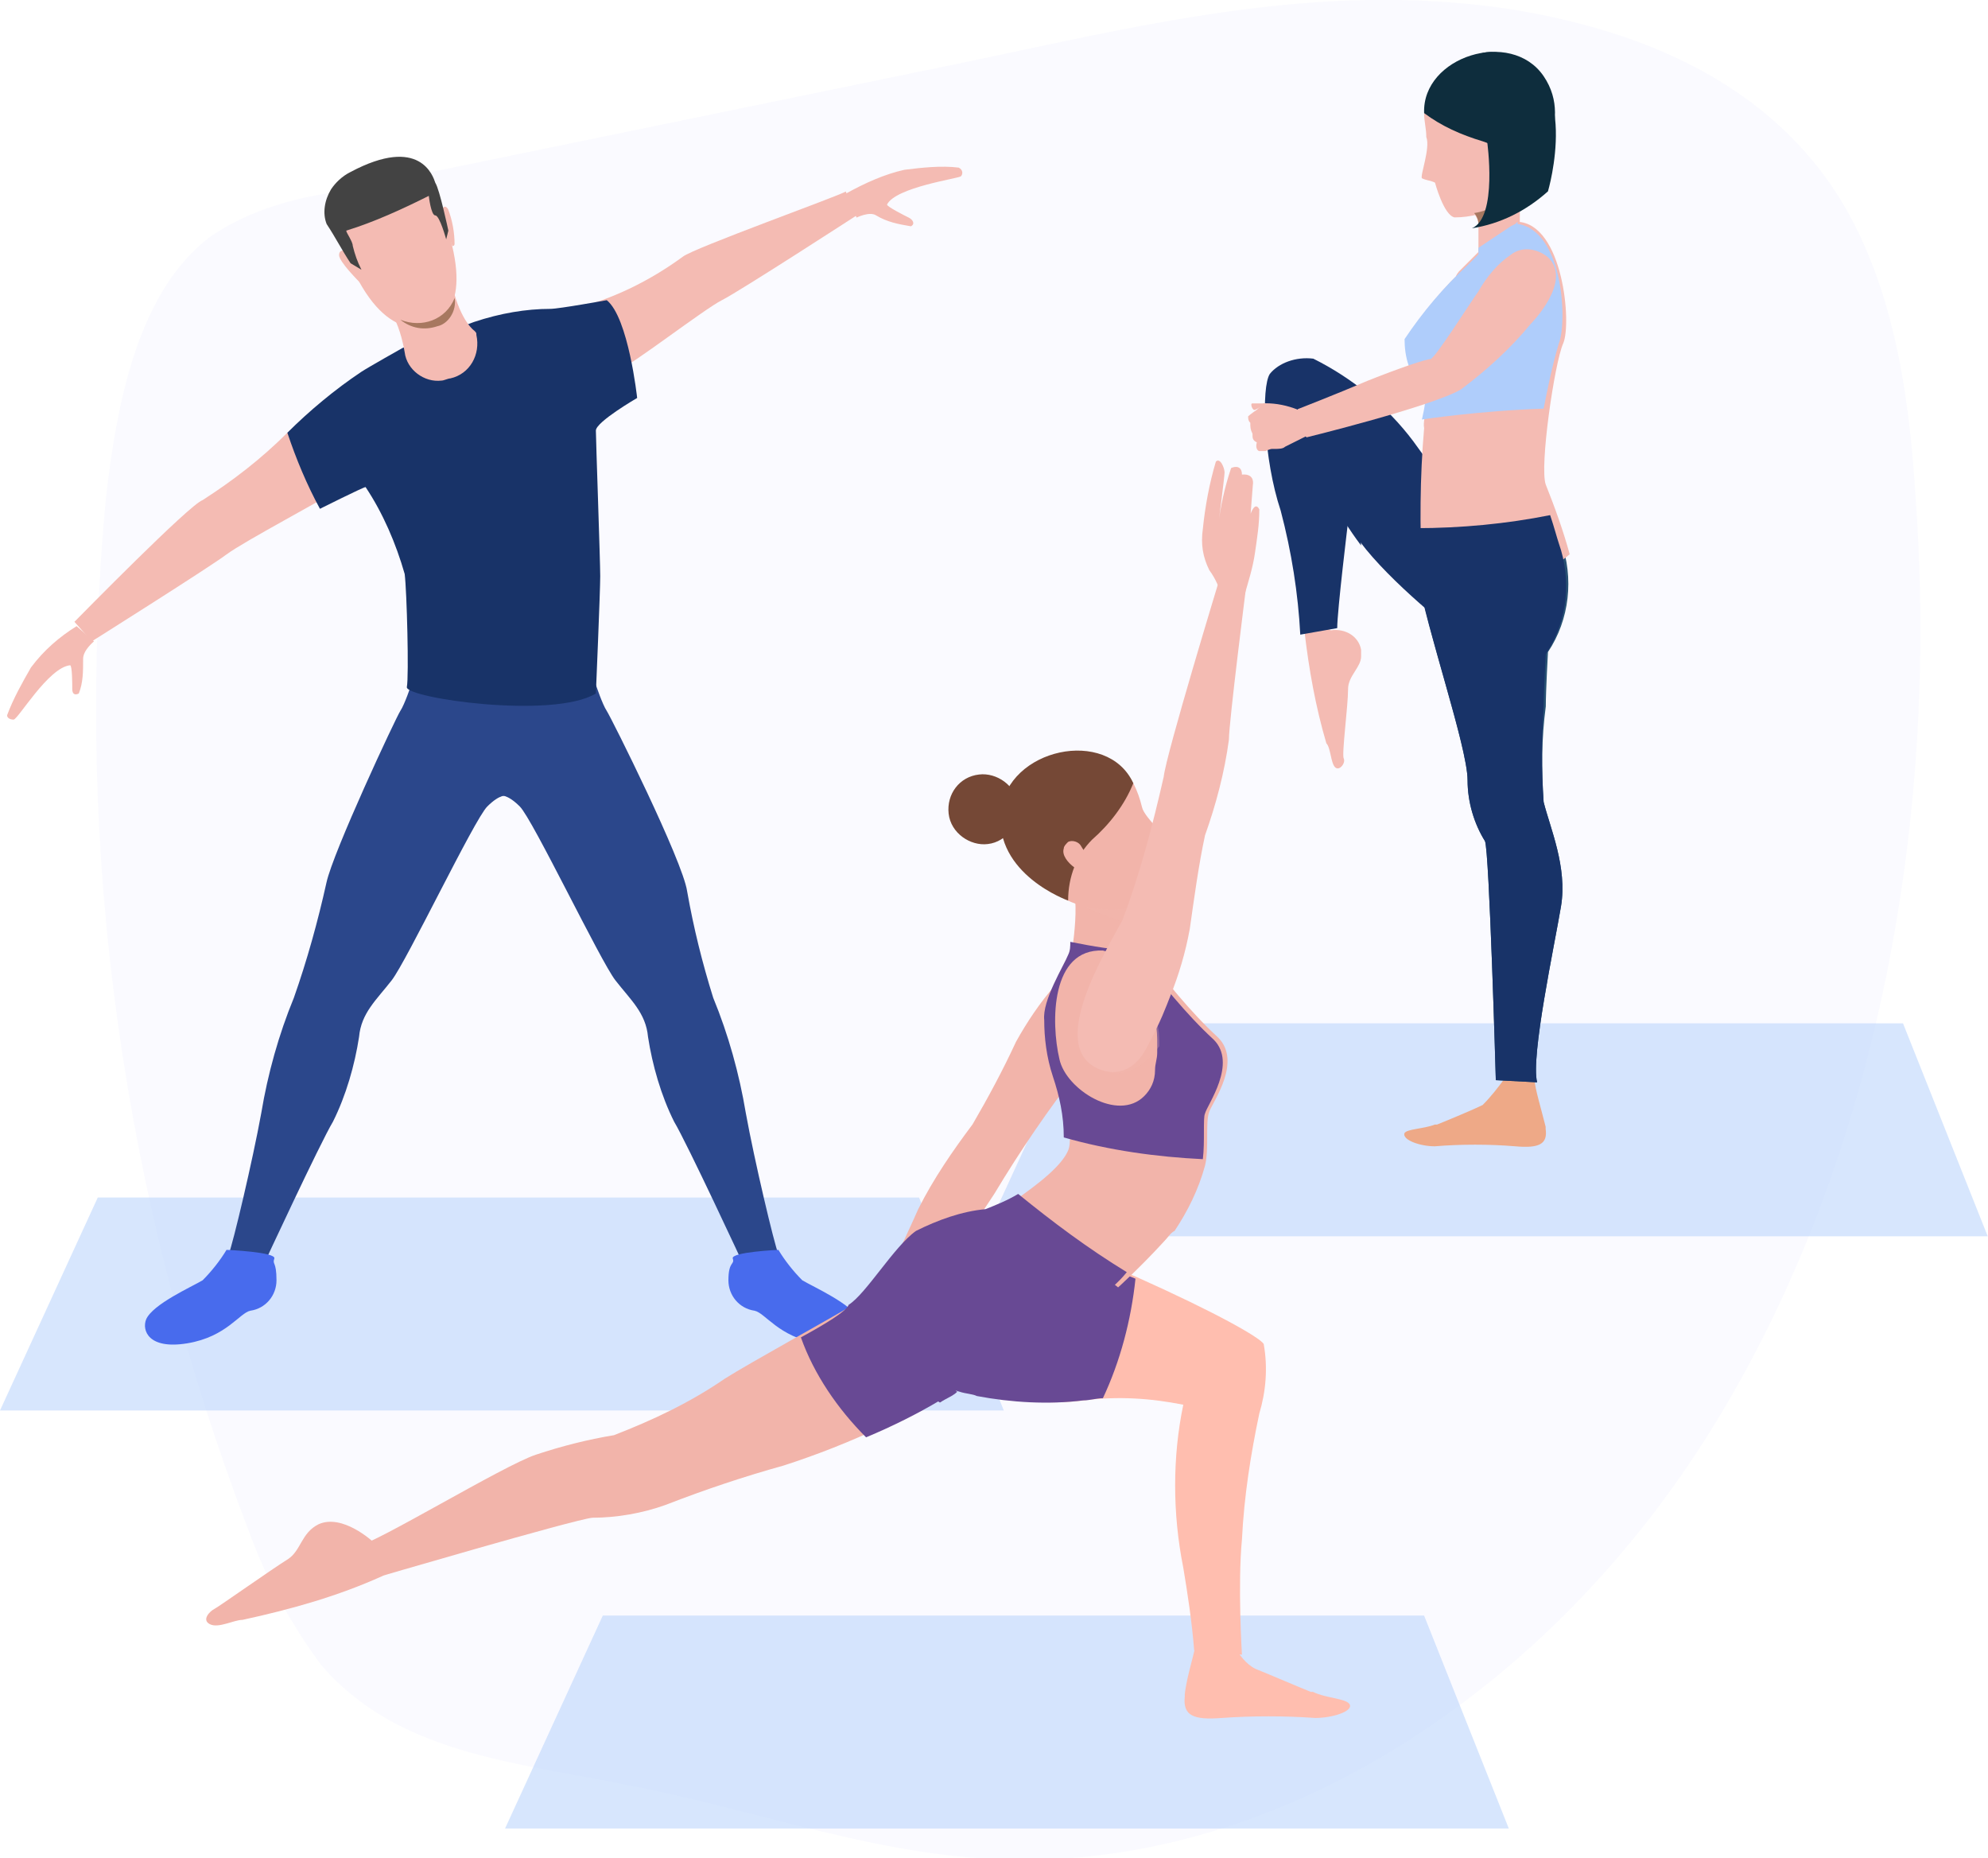 <svg xmlns="http://www.w3.org/2000/svg" xmlns:xlink="http://www.w3.org/1999/xlink" id="Calque_1" x="0px" y="0px" viewBox="0 0 91.5 85.5" style="enable-background:new 0 0 91.5 85.5;" xml:space="preserve">
<style type="text/css">
	.st0{fill:#FAFAFF;}
	.st1{opacity:0.5;}
	.st2{fill:#AFCDFB;}
	.st3{fill:#F4BBB3;}
	.st4{fill:#2B478B;}
	.st5{fill:#183368;}
	.st6{fill:#434343;}
	.st7{fill:#A77860;}
	.st8{fill:#486BED;}
	.st9{fill:#F2B4AA;}
	.st10{fill:#FFBEAF;}
	.st11{fill:#684994;}
	.st12{fill:#754836;}
	.st13{opacity:0.25;fill:#F4BBB3;enable-background:new    ;}
	.st14{fill:#EEA987;}
	.st15{fill:#285173;}
	.st16{fill:#0E2D3D;}
</style>
<g id="Groupe_302" transform="translate(-455 -2480.485)">
	<g id="Groupe_297" transform="translate(333.568 1845.484)">
		<path id="Trac&#xE9;_875" class="st0" d="M136.5,643.9L136.5,643.9c-1.9,0.3-3.8,0.9-5.4,2c-3.3,2.5-4.3,7.6-4.8,12.1    c-1.5,16.1,0.8,32.4,6.6,47.5c0.8,2.2,1.9,4.2,3.3,6.1c3.5,4.1,9,4.5,13.9,5.5c5.4,1,10.8,3,16.3,3.4c13,1,25.9-7.2,33.6-19.4    s10.7-28,9.6-43.2c-0.3-5-1.1-10.1-3.7-14.1c-3.5-5.3-9.4-7.5-15.1-8.4c-8.9-1.3-16.9,0.8-25.6,2.6L136.5,643.9z"></path>
		<g id="Groupe_211" transform="translate(121.432 690.106)">
			<g id="Groupe_209" transform="translate(0 0)" class="st1">
				<path id="Trac&#xE9;_707" class="st2" d="M46.2,9.8H0L4.5,0h37.8L46.2,9.8z"></path>
			</g>
		</g>
		<g id="Groupe_211-2" transform="translate(144.677 709.343)">
			<g id="Groupe_209-2" class="st1">
				<path id="Trac&#xE9;_707-2" class="st2" d="M46.2,9.8H0L4.5,0h37.8L46.2,9.8z"></path>
			</g>
		</g>
		<g id="Groupe_211-3" transform="translate(166.72 682.09)">
			<g id="Groupe_209-3" class="st1">
				<path id="Trac&#xE9;_707-3" class="st2" d="M46.2,9.8H0L4.5,0h37.8L46.2,9.8z"></path>
			</g>
		</g>
		<g id="Groupe_287" transform="translate(121.658 642.214)">
			<path id="Trac&#xE9;_876" class="st3" d="M23.2,10.4c0,0-0.6-0.7-0.3-1s2.5-2.3,3.2-2.4c1.8-0.4,3.6-1.3,5.1-2.4     c0.5-0.4,7.2-2.8,7.5-3l0.5,1.1c0,0-5.4,3.5-6.2,3.9s-4.3,3.1-4.6,3.1S23.2,10.4,23.2,10.4z"></path>
			<path id="Trac&#xE9;_877" class="st3" d="M39.2,2.8c0,0,0.6-0.3,0.9-0.1c0.5,0.3,1,0.4,1.6,0.5c0.2-0.1,0.1-0.3-0.1-0.4s-1-0.5-1-0.6     C41,1.4,43.9,1,44,0.9c0.1-0.1,0.1-0.3-0.1-0.4c0,0,0,0,0,0c-0.8-0.1-1.7,0-2.5,0.1c-0.9,0.2-1.8,0.6-2.7,1.1L39.2,2.8z"></path>
			<path id="Trac&#xE9;_878" class="st4" d="M18.7,24.3c0,0-0.3,0.9-0.5,1.2s-3.1,6.5-3.4,7.9c-0.4,1.8-0.9,3.6-1.5,5.3     c-0.7,1.7-1.2,3.5-1.5,5.3c-0.4,2.2-1.3,6-1.5,6.5s1.6,0.5,1.6,0.5s2.6-5.6,3.2-6.6c0.6-1.2,1-2.6,1.2-3.9     c0.1-1.1,0.8-1.7,1.5-2.6s3.8-7.4,4.4-8s0.9-0.5,0.9-0.5v-4.7L18.7,24.3z"></path>
			<path id="Trac&#xE9;_879" class="st4" d="M27.2,24.3c0,0,0.3,0.9,0.5,1.2s3.5,6.9,3.7,8.3c0.3,1.7,0.7,3.3,1.2,4.9     c0.7,1.7,1.2,3.5,1.5,5.3c0.4,2.2,1.3,6,1.5,6.5s-1.6,0.5-1.6,0.5s-2.6-5.6-3.2-6.6c-0.6-1.2-1-2.6-1.2-3.9     c-0.1-1.1-0.8-1.7-1.5-2.6s-3.8-7.4-4.4-8s-0.9-0.5-0.9-0.5l0-4.7L27.2,24.3z"></path>
			<path id="Trac&#xE9;_880" class="st3" d="M17.7,10.9c0,0-0.4-0.8-0.8-0.7c-1.4,0.7-2.7,1.5-3.9,2.5c-1.2,1.2-2.5,2.2-3.9,3.1     c-0.6,0.2-5.6,5.3-5.9,5.6l0.8,0.9c0,0,5.4-3.4,6.2-4s4.6-2.6,4.8-2.8S17.7,10.9,17.7,10.9z"></path>
			<path id="Trac&#xE9;_881" class="st5" d="M18.3,8.8c0,0-1.6,0.9-1.9,1.1c-1.2,0.8-2.4,1.8-3.4,2.8c0.4,1.2,0.9,2.4,1.5,3.5     c0,0,2-1,2.1-1c0.8,1.2,1.4,2.6,1.8,4c0.1,0.8,0.2,4.7,0.1,5.2s6.7,1.5,8.7,0.3c0,0,0.2-4.7,0.2-5.4s-0.2-6.3-0.2-6.7     s1.9-1.5,1.9-1.5s-0.4-3.7-1.4-4.5c0,0-2.2,0.4-2.6,0.4C24,7,22.8,7.2,21.6,7.6C20.8,7.9,18.3,8.8,18.3,8.8z"></path>
			<path id="Trac&#xE9;_882" class="st3" d="M4.1,22.3c0,0-0.5,0.4-0.5,0.8c0,0.6,0,1.1-0.2,1.6c-0.2,0.1-0.3,0-0.3-0.2s0-1.1-0.1-1.1     c-1,0.1-2.4,2.5-2.6,2.5c-0.2,0-0.3-0.1-0.3-0.2c0,0,0,0,0,0c0.3-0.8,0.7-1.5,1.1-2.2c0.6-0.8,1.3-1.4,2.1-1.9L4.1,22.3z"></path>
			<path id="Trac&#xE9;_883" class="st3" d="M17.8,7.2c0.3,0.5,0.5,1.2,0.6,1.8c0.1,0.8,0.9,1.4,1.7,1.3c0.1,0,0.3-0.1,0.4-0.1     c0.9-0.2,1.4-1.1,1.2-2c0-0.1,0-0.1-0.1-0.2c0,0-0.6-0.4-1-2S17.8,7.2,17.8,7.2z"></path>
			<g id="Groupe_283" transform="translate(15.425 0.411)">
				<path id="Trac&#xE9;_884" class="st3" d="M1,0.4c0,0-2,1.2-0.3,4.6s3.6,2.3,3.7,2.2s1.9-0.7,0.3-5C4.7,2.1,3.5-1,1,0.4z"></path>
			</g>
			<g id="Groupe_284" transform="translate(15.381 4.329)">
				<path id="Trac&#xE9;_885" class="st3" d="M0.3,0C0.3,0,0-0.1,0,0.2S0.9,1.4,1,1.5c0,0,0.1,0.1,0.1,0C0.9,1,0.6,0.5,0.3,0z"></path>
			</g>
			<g id="Groupe_285" transform="translate(20.096 2.31)">
				<path id="Trac&#xE9;_886" class="st3" d="M0,0.2c0,0,0.1-0.4,0.3-0.1c0.2,0.5,0.3,1.1,0.3,1.6c0,0,0,0.1-0.1,0.1      C0.3,1.3,0.1,0.7,0,0.2z"></path>
			</g>
			<g id="Groupe_286" transform="translate(14.71)">
				<path id="Trac&#xE9;_887" class="st6" d="M1.2,4.9l0.5,0.3C1.5,4.8,1.4,4.5,1.3,4.1C1.3,3.9,1,3.5,1,3.4C2.3,3,3.6,2.4,4.8,1.8      c0,0,0.1,0.9,0.3,0.9s0.5,1.1,0.5,1.1l0.1-0.4c0,0-0.4-1.9-0.6-2.2C5,0.9,4.4-1,1.2,0.7C0.8,0.9,0.5,1.2,0.3,1.5      C0,2-0.1,2.6,0.1,3.1C0.5,3.7,0.8,4.3,1.2,4.9z"></path>
			</g>
			<path id="Trac&#xE9;_888" class="st7" d="M20.7,6.5c-0.4,1-1.5,1.4-2.5,1c0,0,0,0,0,0c0.5,0.4,1.1,0.5,1.7,0.3     C20.4,7.7,20.8,7.1,20.7,6.5z"></path>
			<path id="Trac&#xE9;_889" class="st8" d="M10.2,50.3c-0.3,0.5-0.7,1-1.1,1.4c-0.5,0.3-2.3,1.1-2.6,1.8c-0.2,0.5,0.1,1.4,1.9,1.1     s2.4-1.4,2.9-1.5c0.7-0.1,1.2-0.7,1.2-1.4c0-0.9-0.2-0.7-0.1-1S10.2,50.3,10.2,50.3z"></path>
			<path id="Trac&#xE9;_890" class="st8" d="M35.6,50.3c0.3,0.5,0.7,1,1.1,1.4c0.5,0.3,2.3,1.1,2.6,1.8c0.2,0.5-0.1,1.4-1.9,1.1     s-2.4-1.4-2.9-1.5c-0.7-0.1-1.2-0.7-1.2-1.4c0-0.9,0.3-0.7,0.2-1S35.6,50.3,35.6,50.3z"></path>
		</g>
		<g id="Groupe_290" transform="translate(130.994 656.241)">
			<path id="Trac&#xE9;_891" class="st9" d="M43.2,22c-0.5-0.5-1.4-0.9-2.4,0.2s-1.4,1.5-1.8,1.9c-0.7,0.8-1.3,1.7-1.8,2.6     c-0.6,1.3-1.3,2.6-2,3.8c-0.9,1.2-1.8,2.5-2.5,3.9c-0.3,0.7-3,6.5-3,6.5l1.1,0.7c0,0,4.9-7.1,5.4-7.9c1.2-2,2.5-3.9,3.9-5.7     C41.2,27,45,23.8,43.2,22z"></path>
			<path id="Trac&#xE9;_892" class="st10" d="M33.7,35c3.1,0.5,6.1,1.3,9,2.5c3.8,1.7,5.7,2.8,5.9,3.1c0.2,1.1,0.1,2.2-0.2,3.2     c-0.4,1.9-0.7,3.8-0.8,5.8c-0.2,2.1,0,5.3,0,5.3l-2.2-0.2c-0.1-1.3-0.3-2.6-0.5-3.8c-0.5-2.5-0.5-5.1,0-7.5     c-1.5-0.3-3-0.4-4.6-0.2c-2,0.3-6.4-0.1-8.6-1.8S31.9,37.1,33.7,35z"></path>
			<path id="Trac&#xE9;_893" class="st11" d="M31.5,41.4c0.9,0.7,2,1.1,3.1,1.4c0.3,0.1,0.6,0.1,0.8,0.2c1.6,0.3,3.3,0.4,4.9,0.2     c0.3,0,0.6-0.1,0.9-0.1l0,0c0.8-1.7,1.3-3.6,1.5-5.5c-2.9-1.2-5.8-2.1-8.9-2.7C32,36.9,29.3,39.7,31.5,41.4z"></path>
			<path id="Trac&#xE9;_894" class="st9" d="M37,34.1l4.9,3.9c0,0,1-0.9,2.1-2.1c0.2-0.2,0.3-0.4,0.5-0.5c0.6-0.9,1.1-1.9,1.4-3     c0.2-0.8,0-2,0.2-2.5s1.5-2.3,0.4-3.4c-1.3-1.2-2.4-2.6-3.5-4c-0.1-0.4-0.2-0.9-0.2-1.3c0-0.3-0.1-0.5-0.1-0.8l0-0.4l-2.8-0.1     c0.1,0.8,0,1.7-0.1,2.5c-0.2,0.5-1.2,2.1-1.1,3c0,0.9,0.2,1.8,0.4,2.6c0.2,0.7,0.8,3,0.5,3.7S38.3,33.2,37,34.1z"></path>
			<path id="Trac&#xE9;_895" class="st9" d="M36.5,34.6c0,0-2.8,0.1-3.7,0.8s-2.3,2.9-3.1,3.4s-4.8,2.7-5.9,3.4     c-1.6,1.1-3.3,1.9-5.1,2.6c-1.2,0.2-2.4,0.5-3.6,0.9c-1.5,0.5-7.4,4.1-8.2,4.2l0.7,1.5c0,0,9.2-2.7,10.1-2.8     c1.1,0,2.3-0.2,3.4-0.6c1.8-0.7,3.6-1.3,5.4-1.8c3.1-1,6.1-2.4,8.8-4.2c2-1.3,5.4-3.9,5.4-3.9C40.3,36.2,38.6,34.8,36.5,34.6z"></path>
			<path id="Trac&#xE9;_896" class="st9" d="M7.6,49.7c0,0-1.4-1.3-2.5-0.8c-0.8,0.4-0.8,1.2-1.4,1.6c-0.8,0.5-3.2,2.2-3.4,2.3     s-0.6,0.5-0.2,0.7s1.1-0.2,1.5-0.2C3.9,52.8,6,52.2,8,51.3C9,50.8,7.6,49.7,7.6,49.7z"></path>
			<path id="Trac&#xE9;_897" class="st9" d="M38.3,14.1c1.4-1,3.3-0.7,4.3,0.7c0.2,0.4,0.3,0.7,0.4,1.1c0.1,0.5,1.4,1.6,1.3,1.7     c-0.1,0.2-0.3,0.3-0.4,0.5c0,0,0.4,1.7-0.1,2c-1.5,0.8-3.2,0.7-4.6-0.1C37.2,18.8,35.2,16.2,38.3,14.1z"></path>
			<path id="Trac&#xE9;_898" class="st12" d="M42.6,14.8c-0.4,1-1.1,1.9-1.9,2.6c-0.7,0.7-1.1,1.7-1.1,2.8c0,0-3.4-1.2-3.1-4.1     S41.4,12.2,42.6,14.8z"></path>
			<path id="Trac&#xE9;_899" class="st9" d="M40.2,17.7c-0.1-0.2-0.4-0.3-0.6-0.2c-0.1,0.1-0.2,0.2-0.2,0.3c-0.2,0.6,1.1,1.4,1.3,1.1     S40.3,17.9,40.2,17.7z"></path>
			<path id="Trac&#xE9;_900" class="st12" d="M34.1,16.2c0.1,0.9,1,1.5,1.8,1.4c0.9-0.1,1.5-1,1.4-1.8c-0.1-0.9-1-1.5-1.8-1.4     c0,0,0,0,0,0C34.6,14.5,34,15.3,34.1,16.2z"></path>
			<path id="Trac&#xE9;_901" class="st11" d="M27.3,40.3L27.3,40.3c0.6,1.7,1.7,3.3,3,4.6c1.2-0.5,2.4-1.1,3.4-1.7     c0.3-0.2,0.6-0.3,0.8-0.5c0.3-0.2,0.7-0.4,0.9-0.6c2-1.3,5.5-3.5,5.5-3.5c0.5-0.4,1-0.8,1.4-1.3c-1.8-1.1-3.4-2.3-5-3.6     c-0.5,0.3-1,0.5-1.5,0.7c-1.1,0.1-2.2,0.5-3.2,1c-1,0.7-2.3,2.9-3.1,3.4C29.4,39.1,28.4,39.7,27.3,40.3z"></path>
			<path id="Trac&#xE9;_902" class="st11" d="M38.9,28.3c0.3,0.9,0.5,1.8,0.5,2.8c2.1,0.6,4.3,0.9,6.4,1c0.1-0.8,0-1.9,0.1-2.1     c0.1-0.4,1.5-2.3,0.4-3.4c-1.3-1.2-2.4-2.6-3.5-4c0,0,0-0.1,0-0.1c-1,0-2.1-0.2-3.1-0.4c0,0.2,0,0.4-0.1,0.6     c-0.2,0.5-1.2,2.1-1.1,3C38.5,26.5,38.6,27.4,38.9,28.3z"></path>
			<path id="Trac&#xE9;_903" class="st9" d="M40.4,20.5c0,0,1.3,0.6,2.2,0.8c0-0.3-0.1-0.5-0.1-0.8C41.8,20.7,41.1,20.6,40.4,20.5z"></path>
			<path id="Trac&#xE9;_904" class="st13" d="M40.4,20.5c0,0,1.3,0.6,2.2,0.8c0-0.3-0.1-0.5-0.1-0.8C41.8,20.7,41.1,20.6,40.4,20.5z"></path>
			<path id="Trac&#xE9;_905" class="st9" d="M39.2,27.5c0.3,1.4,2.7,2.9,3.9,1.7l0,0c0.3-0.3,0.5-0.7,0.5-1.2c0-0.3,0.1-0.5,0.1-0.8     c0-0.1,0-0.3,0-0.4c0-0.3,0-0.7-0.1-1c-0.4-2.9-2.4-3.3-2.4-3.3C38.8,22.4,38.8,25.8,39.2,27.5z"></path>
			<g id="Groupe_289" transform="translate(44.97 53.914)">
				<g id="Groupe_288">
					<path id="Trac&#xE9;_906" class="st10" d="M6,3.9c-1.4-0.1-2.9-0.1-4.3,0C0.4,4-0.1,3.8,0,2.9c0,0,0-0.1,0-0.1       c0.1-0.9,0.5-2,0.5-2.4C0.5,0,2,0,2,0s0.5,1.4,1.4,1.7c0.5,0.2,1.9,0.8,2.4,1c0,0,0.1,0,0.1,0l0,0C6.5,3,7.5,3,7.6,3.3       C7.7,3.6,6.8,3.9,6,3.9z"></path>
				</g>
			</g>
			<path id="Trac&#xE9;_907" class="st3" d="M46.7,6.3c-0.1-0.4-0.3-0.9-0.6-1.3c-0.3-0.6-0.4-1.2-0.3-1.9c0.1-1,0.3-2.1,0.6-3.1     c0.2-0.2,0.4,0.3,0.4,0.5S46.5,3,46.5,3c0.1-0.9,0.3-1.8,0.6-2.7c0.2-0.1,0.5-0.1,0.5,0.3c0,0,0.6-0.1,0.5,0.5L48,2.4     c0,0,0.2-0.6,0.4-0.2c0,0.7-0.1,1.3-0.2,2c-0.1,0.7-0.3,1.3-0.5,2L46.7,6.3z"></path>
			<path id="Trac&#xE9;_908" class="st13" d="M41.5,28.1c0,0,1.1,0.4,2.3-1.2c0-0.3,0-0.7-0.1-1L41.5,28.1z"></path>
			<path id="Trac&#xE9;_909" class="st3" d="M40.9,27.9c0.6,0.3,1.6,0.4,2.3-0.9s0.9-1.9,1.1-2.4c0.4-1,0.7-2,0.9-3.1     c0.2-1.4,0.4-2.9,0.7-4.3c0.5-1.4,0.9-2.9,1.1-4.4c0-0.8,0.8-7.1,0.8-7.1l-1.2-0.4c0,0-2.5,8.2-2.6,9.2c-0.5,2.2-1.1,4.5-1.9,6.6     C41.3,22.6,38.7,26.8,40.9,27.9z"></path>
			<path id="Trac&#xE9;_910" class="st11" d="M31.2,41c0.6,1,1.5,1.7,2.5,2.3c0.3-0.2,0.6-0.3,0.8-0.5C33.4,42.3,32.2,41.7,31.2,41z"></path>
		</g>
		<g id="Groupe_296" transform="translate(178.879 637.405)">
			<g id="Groupe_292" transform="translate(7.193 47.144)">
				<g id="Groupe_291">
					<path id="Trac&#xE9;_911" class="st14" d="M1.4,3.2c1.2-0.1,2.5-0.1,3.7,0c1.1,0.1,1.5-0.1,1.4-0.8c0,0,0-0.1,0-0.1       C6.3,1.5,6,0.5,6,0.2c0-0.3-1.4-0.1-1.4-0.1C4.3,0.5,4,0.9,3.6,1.3C3.2,1.5,2,2,1.5,2.2c0,0-0.1,0-0.1,0l0,0       C0.9,2.4,0.1,2.4,0,2.6C-0.1,2.9,0.7,3.2,1.4,3.2z"></path>
				</g>
			</g>
			<path id="Trac&#xE9;_912" class="st3" d="M3.8,26.6c0.7-0.1,1.3,0.3,1.4,0.9c0,0.1,0,0.2,0,0.3c0,0.5-0.6,0.9-0.6,1.5     c0,0.8-0.3,3-0.2,3.2s-0.2,0.6-0.4,0.4S3.8,32,3.6,31.8c-0.5-1.7-0.8-3.4-1-5.1C2.6,25.9,3.8,26.6,3.8,26.6z"></path>
			<path id="Trac&#xE9;_913" class="st5" d="M14.2,25.7c-1.1,2.4-3.8,1.7-4.8,0.9c-1.2-0.9-4.2-3.5-4.8-5c0,0-0.5,4.1-0.5,4.9l-1.7,0.3     c-0.1-1.9-0.4-3.8-0.9-5.7c-0.8-2.4-0.9-5.7-0.5-6.3C1.4,14.3,2.2,14,3,14.1c1.8,0.9,3.4,2.2,4.6,3.8c1.5,2.1,2.9,3.8,2.9,3.8     l3.3-0.3C14.7,22.8,14.8,24.4,14.2,25.7z"></path>
			<path id="Trac&#xE9;_914" class="st15" d="M14.4,22.5c0.6,1.7,0.4,3.6-0.6,5.1c0,0-0.1,1.8-0.1,2.5c-0.2,1.5-0.2,2.9-0.1,4.4     c0.3,1.2,1.1,3,0.8,4.8s-1.4,6.9-1.1,8.1l-1.9-0.1c0,0-0.3-10.6-0.5-11c-0.5-0.8-0.8-1.8-0.8-2.8c0-1.7-2.3-8.1-2.3-9.9     S14.4,22.5,14.4,22.5z"></path>
			<path id="Trac&#xE9;_915" class="st3" d="M11.3,0.4C9.8,0.2,8.4,1.3,8.1,2.8c0,0.4,0.1,0.7,0.1,1.1C8.4,4.4,7.9,5.7,8,5.8     C8.2,5.9,8.4,5.9,8.6,6c0,0,0.4,1.5,0.9,1.6c1.5,0,2.9-0.8,3.6-2.1C14.2,3.6,14.7,0.7,11.3,0.4z"></path>
			<path id="Trac&#xE9;_916" class="st16" d="M8.1,2.8c0.8,0.6,1.7,1,2.7,1.3c0.9,0.3,1.7,0.9,2.1,1.7c0,0,2.2-2.5,0.7-4.7     S8,0.2,8.1,2.8z"></path>
			<path id="Trac&#xE9;_917" class="st3" d="M12.4,7.8c0,0-1.6,1.3-2.2,1.9c-1.1,1-2.1,2.2-2.9,3.4c-0.1,0.8,0.2,1.6,0.8,2.2     c0.4,0.5-0.1,1.5,0,2c-0.2,2.3-0.2,4.5-0.1,6.8c0.1,0.6,4.8,0.8,6.8-1c-0.3-1.1-0.7-2.2-1.1-3.2c-0.3-0.8,0.4-5.6,0.8-6.5     S14.5,7.9,12.4,7.8z"></path>
			<path id="Trac&#xE9;_918" class="st3" d="M12.5,7.8c0-0.6,0-1.1,0.1-1.7c0,0-2.6,0.9-2.2,1.3c0.1,0.1,0.2,0.3,0.2,0.5     c0.1,0.4,0.1,0.9,0,1.3l-0.9,0.9C8.9,11.1,12.5,8.2,12.5,7.8z"></path>
			<path id="Trac&#xE9;_919" class="st3" d="M12.5,7.8L12.5,7.8c0,0.4-3.6,3.3-2.8,2.3l0.9-0.9c0,0,0-0.1,0-0.3c0-0.3,0-0.7,0-1     c0-0.2-0.1-0.3-0.2-0.5c-0.4-0.4,2.2-1.3,2.2-1.3C12.5,6.7,12.5,7.2,12.5,7.8C12.5,7.8,12.5,7.8,12.5,7.8z"></path>
			<path id="Trac&#xE9;_920" class="st3" d="M11.4,4c0-0.2,0.2-0.4,0.4-0.4c0.1,0,0.2,0.1,0.3,0.2c0.4,0.4-0.2,1.6-0.6,1.5     S11.3,4.3,11.4,4z"></path>
			<path id="Trac&#xE9;_921" class="st7" d="M10.4,7.4c0.1,0.1,0.2,0.3,0.2,0.5c0.6-0.3,1.2-0.8,1.6-1.4C11.7,6.9,11.1,7.3,10.4,7.4z"></path>
			<path id="Trac&#xE9;_922" class="st16" d="M11,4.1c0,0,0.5,3.5-0.7,4c1.3-0.2,2.5-0.8,3.5-1.7c0,0,1.6-5.4-1.9-6.3     C8.5-0.8,11,4.1,11,4.1z"></path>
			<g id="Groupe_293" transform="translate(0.088 16.16)">
				<path id="Trac&#xE9;_923" class="st3" d="M0.7,0c0,0-0.5,0-0.6,0s0,0.3,0.1,0.3S0.7,0,0.7,0z"></path>
			</g>
			<g id="Groupe_294" transform="translate(0 16.153)">
				<path id="Trac&#xE9;_924" class="st3" d="M0.5,2.2c0.1,0,0.2,0,0.3,0c0,0,0.2-0.1,0.3-0.1c0,0,0.1,0,0.1,0c0.2,0,0.4,0,0.5-0.1      c0.2-0.1,1-0.5,1-0.5L2.5,0.8L2.3,0.3C1.8,0.1,1.3,0,0.8,0c0,0,0,0-0.1,0C0.6,0.1,0.5,0.2,0.4,0.3c0,0-0.3,0.2-0.4,0.3      c0,0.1,0,0.2,0.1,0.3c0,0.2,0,0.3,0.1,0.5c0,0.2,0,0.3,0.2,0.4C0.4,1.8,0.3,2.1,0.5,2.2z"></path>
			</g>
			<path id="Trac&#xE9;_925" class="st2" d="M14.3,13.4c-0.3,1-0.5,2-0.7,3l0,0C10.6,16.5,8,16.9,8,16.9c0.1-0.5,0.3-1.2,0-1.5     c-0.6-0.6-0.8-1.4-0.8-2.2c0.8-1.2,1.8-2.4,2.9-3.4c0.1-0.1,0.3-0.3,0.5-0.5c0,0,0-0.1,0-0.3l0,0l1.5-1l0,0l0.2-0.1l0.1-0.1     c0,0,0,0.1,0,0.1v0C14.5,8.2,14.7,12.4,14.3,13.4z"></path>
			<path id="Trac&#xE9;_926" class="st5" d="M13.6,34.5c0.3,1.2,1.1,3,0.8,4.8s-1.4,6.9-1.1,8.1l-1.9-0.1c0,0-0.3-10.6-0.5-11     c-0.5-0.8-0.8-1.8-0.8-2.8c0-1.5-1.9-7-2.3-9.4v0c-0.1-0.7-0.1-1.5-0.1-2.2c2.1,0,4.2-0.2,6.2-0.6c0.2,0.6,0.3,1,0.4,1.3l0,0     c0.6,1.7,0.4,3.6-0.6,5.1c0,0-0.1,1.8-0.1,2.5C13.5,31.5,13.5,33,13.6,34.5z"></path>
			<g id="Groupe_295" transform="translate(2.187 9.022)">
				<path id="Trac&#xE9;_927" class="st3" d="M11.6,0.4c-0.5-0.4-1.2-0.5-1.7-0.1C9.3,0.7,8.8,1.3,8.4,2c-0.3,0.4-2,3.1-2.2,3.1      s-1.4,0.4-2.9,1C1.9,6.7,0.1,7.4,0.1,7.4L0,8.1l0.5,0.6c0,0,5.7-1.4,7.1-2.2c1.2-0.9,2.3-1.9,3.2-3C10.8,3.5,12.8,1.5,11.6,0.4z      "></path>
			</g>
			<path id="Trac&#xE9;_928" class="st5" d="M4.5,21.7c0.1-0.8,0-1.7-0.1-2.5c0.4,1.1,0.7,2.3,0.8,3.5C4.9,22.3,4.7,22,4.5,21.7z"></path>
		</g>
	</g>
</g>
</svg>